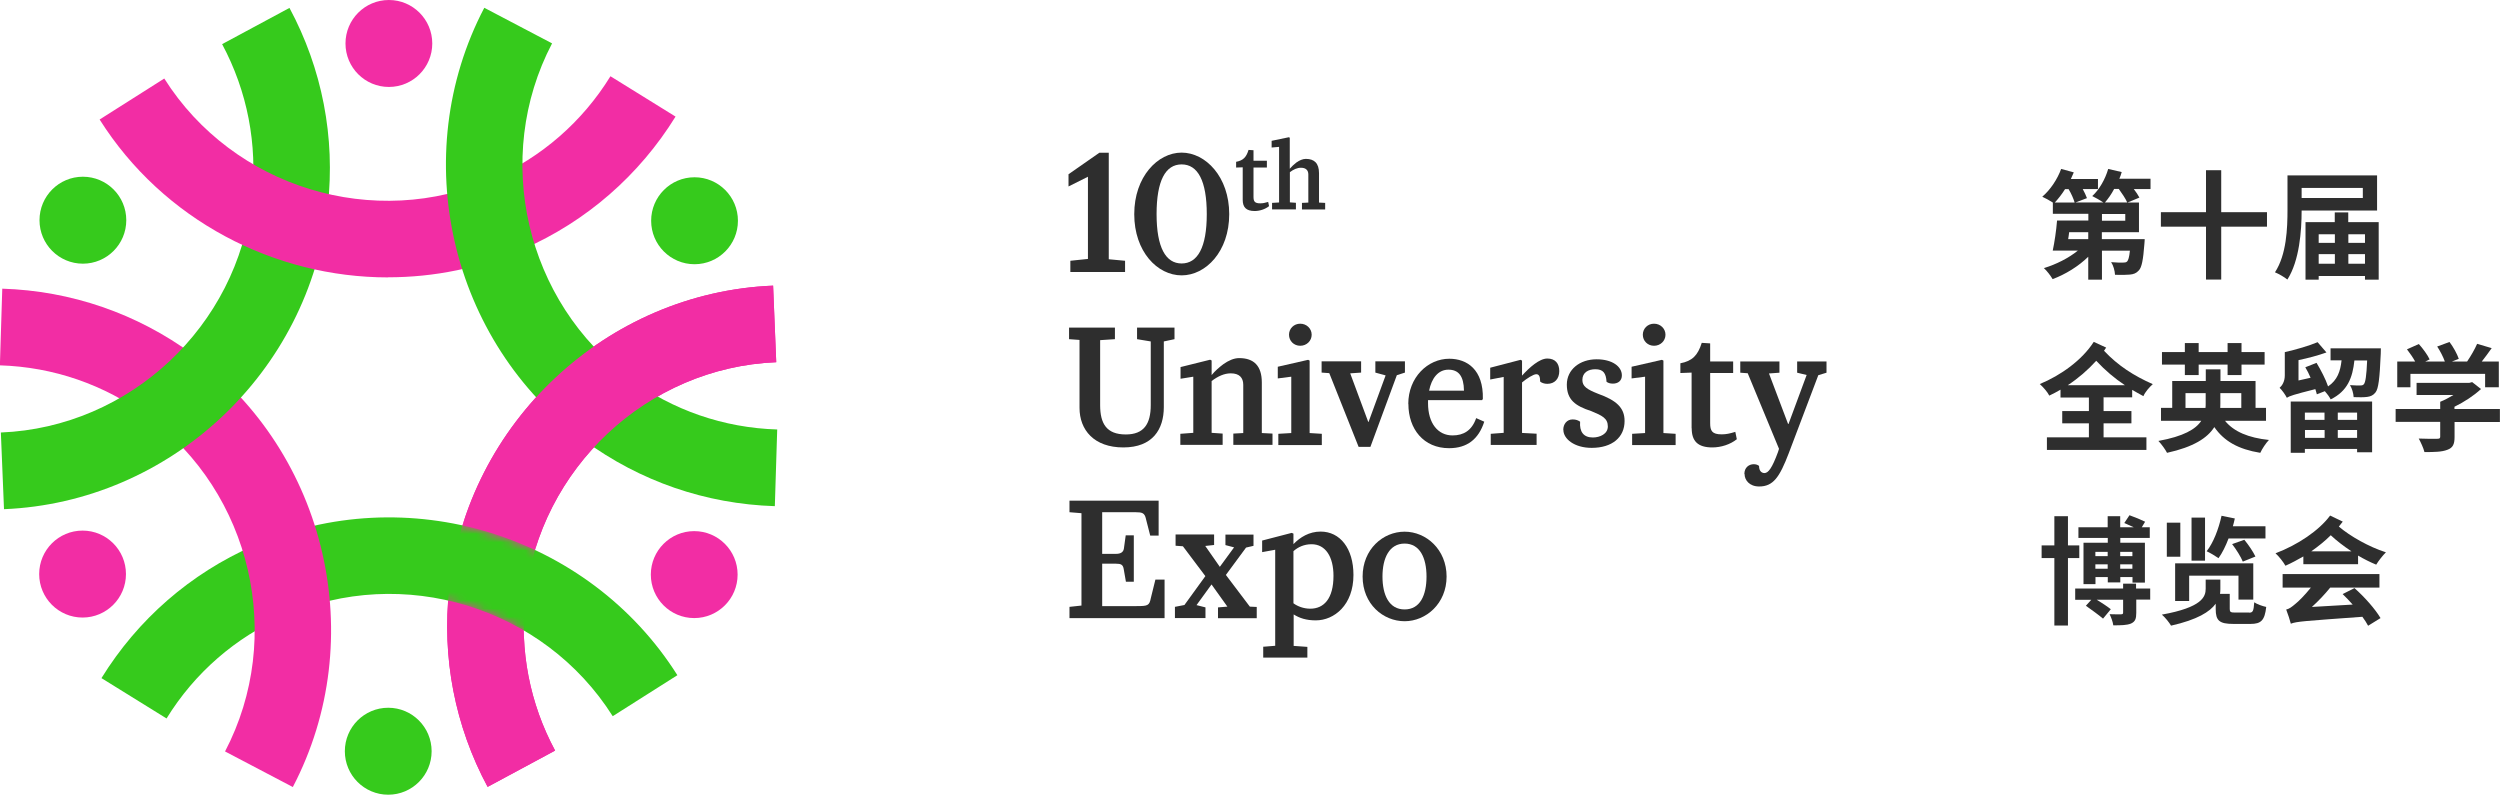 <svg width="302" height="96" viewBox="0 0 302 96" fill="none" xmlns="http://www.w3.org/2000/svg">
<g clip-path="url(#clip0_147_1144)">
<path d="M129.076 21.049L132.805 18.449H133.939V31.318L135.908 31.501V32.86H129.298V31.501L131.423 31.279V21.35L129.076 22.525V21.049Z" fill="#2E2E2E"/>
<path d="M137.017 25.869C137.017 21.362 139.846 18.436 142.74 18.436C145.635 18.436 148.49 21.362 148.49 25.869C148.49 30.377 145.661 33.264 142.74 33.264C139.82 33.264 137.017 30.403 137.017 25.869ZM145.778 25.869C145.778 21.832 144.696 19.86 142.74 19.86C140.785 19.86 139.715 21.832 139.715 25.869C139.715 29.906 140.824 31.827 142.74 31.827C144.657 31.827 145.778 29.919 145.778 25.869Z" fill="#2E2E2E"/>
<path d="M150.12 24.132V20.213L149.324 20.239V19.547C150.159 19.39 150.55 19.011 150.824 18.109L151.423 18.149V19.416H153.04V20.239H151.423V23.766C151.423 24.315 151.554 24.563 152.232 24.563C152.558 24.563 152.805 24.511 153.197 24.393L153.301 24.903C152.844 25.269 152.18 25.491 151.567 25.491C150.537 25.491 150.12 25.034 150.12 24.145V24.132Z" fill="#2E2E2E"/>
<path d="M153.639 24.51L154.513 24.458V17.743L153.613 17.821V17.011L155.686 16.58L155.804 16.632V20.382C156.038 20.108 156.312 19.859 156.612 19.624C156.964 19.376 157.368 19.193 157.746 19.193C158.763 19.193 159.337 19.716 159.337 20.918V24.471L160.08 24.51V25.307H157.277V24.51L158.046 24.471V21.074C158.046 20.578 157.759 20.264 157.16 20.264C156.69 20.264 156.247 20.473 155.817 20.8V24.445L156.547 24.497V25.294H153.665V24.497L153.639 24.51Z" fill="#2E2E2E"/>
<path d="M130.406 49.268V41.064L129.142 40.972V39.574H134.683V40.972L132.897 41.09V48.929C132.897 51.176 133.666 52.482 136 52.482C138.177 52.482 139.011 51.215 139.011 48.929V41.246L137.356 40.972V39.574H141.88V40.972L140.589 41.246V49.177C140.589 51.868 139.233 54.05 135.7 54.05C132.166 54.05 130.406 51.947 130.406 49.268Z" fill="#2E2E2E"/>
<path d="M142.584 52.403L144.149 52.286V45.505L142.61 45.753V44.342L146.182 43.454L146.365 43.545V45.309C146.769 44.812 147.265 44.381 147.786 43.989C148.399 43.558 149.051 43.258 149.69 43.258C151.45 43.258 152.428 44.172 152.428 46.211V52.312L153.718 52.377V53.736H148.986V52.377L150.185 52.312V46.485C150.185 45.623 149.716 45.1 148.673 45.1C147.877 45.1 147.108 45.466 146.365 46.028V52.286L147.695 52.377V53.736H142.584V52.377V52.403Z" fill="#2E2E2E"/>
<path d="M154.422 52.404L155.986 52.312V45.505L154.356 45.714V44.303L158.02 43.467L158.203 43.559V52.312L159.676 52.404V53.762H154.422V52.404ZM155.712 40.436C155.712 39.691 156.299 39.103 157.068 39.103C157.838 39.103 158.45 39.691 158.45 40.436C158.45 41.181 157.838 41.769 157.068 41.769C156.299 41.769 155.712 41.181 155.712 40.436Z" fill="#2E2E2E"/>
<path d="M160.576 45.075L159.65 45.009V43.65H164.422V45.009L163.105 45.101L165.283 50.967H165.322L167.382 45.349L166.143 45.009V43.65H169.716V45.009L168.738 45.323L165.544 53.985H164.122L160.576 45.075Z" fill="#2E2E2E"/>
<path d="M170.12 48.797C170.12 45.596 172.467 43.336 175.075 43.336C177.226 43.336 179.208 44.656 179.129 48.183L179.038 48.34H172.506V48.706C172.506 51.136 173.706 52.599 175.466 52.599C176.796 52.599 177.8 52.011 178.321 50.508L179.299 50.94C178.621 53.043 177.239 54.141 175.048 54.141C171.972 54.141 170.133 51.828 170.133 48.797H170.12ZM172.636 47.19H176.848C176.822 45.426 176.196 44.656 174.97 44.656C173.745 44.656 172.936 45.675 172.636 47.19Z" fill="#2E2E2E"/>
<path d="M180.081 52.404L181.645 52.286V45.532L180.016 45.845V44.421L183.679 43.467L183.862 43.559V45.375C184.748 44.395 185.961 43.31 186.913 43.31C187.865 43.31 188.36 43.898 188.36 44.826C188.36 45.754 187.812 46.368 186.913 46.368C186.535 46.368 186.209 46.237 186.052 46.093C186.052 45.453 185.896 45.205 185.583 45.205C185.244 45.205 184.475 45.688 183.862 46.198V52.299L185.622 52.391V53.749H180.081V52.391V52.404Z" fill="#2E2E2E"/>
<path d="M188.843 51.921C188.843 51.241 189.273 50.666 189.977 50.666C190.381 50.666 190.655 50.784 190.877 50.941C190.785 52.143 191.281 52.848 192.415 52.848C193.276 52.848 194.227 52.417 194.227 51.516C194.227 50.523 193.523 50.196 192.22 49.66C190.277 49.033 189.273 48.276 189.273 46.459C189.273 44.644 190.838 43.402 192.872 43.402C194.749 43.402 195.922 44.265 195.922 45.349C195.922 46.002 195.453 46.342 194.84 46.342C194.475 46.342 194.254 46.251 194.071 46.12C194.006 45.075 193.667 44.604 192.715 44.604C191.855 44.604 191.151 45.009 191.151 45.898C191.151 46.669 191.698 47.034 193.054 47.57C195.205 48.341 196.261 49.229 196.248 50.862C196.248 52.809 194.775 54.102 192.272 54.102C190.186 54.102 188.856 53.018 188.856 51.934L188.843 51.921Z" fill="#2E2E2E"/>
<path d="M197.161 52.404L198.725 52.312V45.505L197.096 45.714V44.303L200.759 43.467L200.942 43.559V52.312L202.415 52.404V53.762H197.161V52.404ZM198.452 40.436C198.452 39.691 199.038 39.103 199.808 39.103C200.577 39.103 201.19 39.691 201.19 40.436C201.19 41.181 200.577 41.769 199.808 41.769C199.038 41.769 198.452 41.181 198.452 40.436Z" fill="#2E2E2E"/>
<path d="M204.345 51.737V45.009L202.989 45.061V43.885C204.41 43.611 205.088 42.958 205.571 41.416L206.588 41.481V43.663H209.365V45.061H206.588V51.11C206.588 52.038 206.809 52.469 207.97 52.469C208.53 52.469 208.948 52.377 209.626 52.168L209.808 53.057C209.013 53.697 207.892 54.05 206.849 54.05C205.088 54.05 204.358 53.279 204.358 51.737H204.345Z" fill="#2E2E2E"/>
<path d="M210.72 57.251C210.72 56.481 211.268 56.076 211.854 56.076C212.154 56.076 212.35 56.167 212.493 56.285C212.493 56.964 212.871 57.147 213.145 57.147C213.614 57.147 214.071 56.533 214.775 54.625L214.905 54.22L211.124 45.088L210.225 45.023V43.664H214.957V45.023L213.693 45.114L216 51.215H216.053L218.243 45.297L217.096 45.023V43.664H220.642V45.023L219.651 45.323L216.079 54.756C214.97 57.656 214.201 58.767 212.506 58.767C211.307 58.767 210.746 57.97 210.746 57.278L210.72 57.251Z" fill="#2E2E2E"/>
<path d="M138.424 62.647C138.268 61.968 137.968 61.876 137.199 61.876H133.144V66.906H134.813C135.399 66.906 135.699 66.684 135.765 66.279L135.986 64.672H136.964V70.277H136.012L135.738 68.709C135.647 68.187 135.373 68.095 134.813 68.095H133.144V73.217H137.277C138.659 73.217 138.842 73.164 139.024 72.237L139.572 70.016H140.68V74.667H129.193V73.308L130.641 73.151V61.994L129.193 61.876V60.478H139.963V64.698H138.946L138.424 62.66V62.647Z" fill="#2E2E2E"/>
<path d="M147.16 73.372L148.268 73.281L146.352 70.602L144.539 73.098L145.621 73.372V74.665H141.932V73.307L143.079 73.085L145.608 69.596L142.896 65.99L142.01 65.925V64.566H146.664V65.834L145.595 65.951L147.355 68.473L149.076 66.121L148.033 65.847V64.579H151.423V65.938L150.524 66.147L148.086 69.453L150.98 73.281L151.814 73.32V74.678H147.134V73.385L147.16 73.372Z" fill="#2E2E2E"/>
<path d="M152.571 78.129L154.044 78.011V66.41L152.467 66.697V65.299L156.039 64.372L156.248 64.463V65.73C157.056 64.894 158.151 64.215 159.533 64.215C161.88 64.215 163.497 66.253 163.497 69.454C163.497 73.099 161.163 74.941 158.947 74.941C157.799 74.941 156.978 74.667 156.274 74.222V78.024L157.93 78.142V79.435H152.597V78.142L152.571 78.129ZM156.248 66.593V72.877C156.743 73.243 157.473 73.53 158.282 73.53C159.938 73.53 161.085 72.302 161.085 69.558C161.085 67.272 160.133 65.743 158.438 65.743C157.539 65.743 156.808 66.083 156.248 66.58V66.593Z" fill="#2E2E2E"/>
<path d="M164.604 69.648C164.604 66.343 167.069 64.227 169.676 64.227C172.284 64.227 174.748 66.382 174.748 69.648C174.748 72.915 172.258 75.044 169.676 75.044C167.095 75.044 164.604 72.98 164.604 69.648ZM172.323 69.648C172.323 67.401 171.528 65.664 169.676 65.664C167.825 65.664 167.003 67.414 167.003 69.648C167.003 71.882 167.799 73.62 169.676 73.62C171.554 73.62 172.323 71.896 172.323 69.648Z" fill="#2E2E2E"/>
<path d="M259.757 22.836H257.762C258.049 23.202 258.297 23.594 258.44 23.868L256.993 24.469H258.388V28.049H253.903V28.885H259.079C259.079 28.885 259.066 29.29 259.04 29.499C258.897 31.381 258.727 32.308 258.362 32.674C258.062 33.014 257.723 33.131 257.293 33.17C256.902 33.21 256.237 33.223 255.494 33.197C255.468 32.7 255.298 32.073 255.024 31.668C255.624 31.72 256.211 31.733 256.472 31.72C256.68 31.72 256.824 31.707 256.954 31.59C257.097 31.446 257.215 31.067 257.293 30.283H253.916V33.785H252.26V31.015C251.074 32.178 249.496 33.144 247.958 33.719C247.723 33.314 247.254 32.7 246.902 32.387C248.375 31.942 249.9 31.172 251.009 30.27H247.971C248.179 29.303 248.401 27.827 248.492 26.638H252.273V25.828H247.984V24.469C247.632 24.234 247.045 23.921 246.706 23.764C247.658 22.954 248.518 21.687 248.988 20.406L250.513 20.824C250.396 21.086 250.292 21.347 250.161 21.621H253.434V22.836H251.595C251.804 23.228 251.999 23.633 252.104 23.934L250.722 24.456H254.086C253.707 24.195 253.095 23.855 252.743 23.686C253.59 22.915 254.307 21.66 254.672 20.406L256.302 20.785C256.237 21.046 256.133 21.321 256.015 21.595H259.783V22.81L259.757 22.836ZM249.457 22.849C249.066 23.477 248.636 24.012 248.218 24.469H250.617C250.487 24.025 250.213 23.385 249.887 22.849H249.457ZM252.26 28.049H249.953C249.913 28.337 249.887 28.611 249.835 28.885H252.26V28.049ZM256.732 25.854H253.916V26.664H256.732V25.854ZM256.967 24.456C256.771 23.999 256.341 23.359 255.95 22.823H255.389C255.063 23.45 254.672 23.999 254.281 24.456H256.967Z" fill="#2E2E2E"/>
<path d="M273.852 27.382H268.323V33.771H266.485V27.382H261.035V25.632H266.485V20.562H268.323V25.632H273.852V27.382Z" fill="#2E2E2E"/>
<path d="M278.037 25.436C278.037 27.892 277.776 31.485 276.316 33.771C275.99 33.496 275.247 33.065 274.816 32.895C276.225 30.74 276.329 27.565 276.329 25.344V21.189H287.15V25.436H278.037ZM278.037 22.705V23.92H285.429V22.705H278.037ZM287.346 26.833V33.784H285.69V33.34H280.097V33.784H278.506V26.833H282.039V25.658H283.669V26.833H287.333H287.346ZM280.097 28.297V29.342H282.053V28.297H280.097ZM280.097 31.863H282.053V30.701H280.097V31.863ZM283.682 28.297V29.342H285.69V28.297H283.682ZM285.69 31.863V30.701H283.682V31.863H285.69Z" fill="#2E2E2E"/>
<path d="M254.112 48.025V49.658H257.476V51.135H254.112V52.833H259.288V54.349H247.267V52.833H252.339V51.135H249.118V49.658H252.339V48.025H248.91V47.072C248.466 47.333 248.023 47.568 247.554 47.79C247.332 47.346 246.837 46.784 246.406 46.392C248.936 45.347 251.517 43.505 252.925 41.297L254.425 41.989C254.333 42.12 254.255 42.251 254.164 42.368C255.846 44.171 257.801 45.412 260.057 46.405C259.627 46.784 259.131 47.359 258.923 47.855C258.453 47.594 257.984 47.346 257.567 47.098V47.999H254.086L254.112 48.025ZM256.693 46.536C255.455 45.713 254.32 44.759 253.225 43.583C252.208 44.707 251.035 45.713 249.783 46.536H256.68H256.693Z" fill="#2E2E2E"/>
<path d="M268.793 50.848C269.849 52.142 271.609 52.886 274.086 53.147C273.721 53.526 273.252 54.232 273.043 54.702C270.397 54.271 268.676 53.304 267.489 51.593C266.655 52.912 264.973 53.997 261.778 54.702C261.596 54.336 261.113 53.657 260.735 53.265C263.76 52.716 265.247 51.854 265.911 50.835H261.048V49.267H262.404V46.027H266.459V44.616H268.232V46.027H272.47V49.267H273.734V50.835H268.806L268.793 50.848ZM263.93 44.041H261.166V42.526H263.93V41.441H265.599V42.526H269.093V41.441H270.775V42.526H273.565V44.041H270.775V45.309H269.093V44.041H265.599V45.309H263.93V44.041ZM266.42 49.28C266.446 49.11 266.446 48.941 266.446 48.771V47.49H264.008V49.28H266.407H266.42ZM268.219 47.49V48.797C268.219 48.954 268.219 49.123 268.206 49.28H270.749V47.49H268.219Z" fill="#2E2E2E"/>
<path d="M287.607 42.107C287.607 42.107 287.607 42.538 287.594 42.734C287.463 45.752 287.32 46.967 286.955 47.411C286.681 47.764 286.355 47.895 285.951 47.947C285.586 47.999 284.973 47.999 284.321 47.973C284.295 47.516 284.125 46.915 283.878 46.523C284.412 46.562 284.895 46.575 285.129 46.562C285.312 46.562 285.442 46.549 285.56 46.405C285.742 46.183 285.873 45.425 285.951 43.544H284.412C284.191 45.621 283.591 47.241 281.544 48.247C281.401 47.947 281.101 47.542 280.84 47.254L279.875 47.633C279.836 47.437 279.758 47.241 279.693 47.006C277.059 47.672 276.563 47.842 276.25 48.051C276.081 47.699 275.638 47.084 275.377 46.849C275.677 46.588 276.003 46.092 276.003 45.36V42.538C277.398 42.224 278.975 41.754 279.966 41.336L281.035 42.577C280.018 42.943 278.819 43.257 277.659 43.505V45.961L279.119 45.634C278.936 45.19 278.715 44.759 278.48 44.367L279.836 43.831C280.357 44.694 280.944 45.817 281.231 46.679C282.365 45.909 282.717 44.85 282.861 43.531H281.531V42.081H287.62L287.607 42.107ZM276.72 48.508H286.551V54.636H284.738V54.231H278.428V54.701H276.72V48.522V48.508ZM278.428 49.841V50.716H280.801V49.841H278.428ZM280.814 52.898V51.944H278.441V52.898H280.814ZM284.738 49.841H282.404V50.716H284.738V49.841ZM284.738 52.898V51.944H282.404V52.898H284.738Z" fill="#2E2E2E"/>
<path d="M302 50.978H296.511V52.794C296.511 53.67 296.303 54.101 295.638 54.336C294.973 54.597 294.086 54.611 292.874 54.611C292.756 54.127 292.43 53.422 292.183 52.977C293.082 53.017 294.138 53.017 294.412 53.004C294.712 53.004 294.777 52.938 294.777 52.742V50.965H289.393V49.411H294.777V48.535C295.312 48.326 295.859 48.026 296.381 47.712H291.922V46.249H298.298L298.637 46.158L299.706 46.994C298.845 47.791 297.698 48.548 296.498 49.136V49.411H301.987V50.965L302 50.978ZM291.166 46.785H289.588V43.675H291.752C291.492 43.192 291.101 42.643 290.762 42.199L292.196 41.559C292.691 42.108 293.252 42.878 293.5 43.414L292.965 43.675H295.338C295.142 43.114 294.777 42.408 294.412 41.859L295.899 41.31C296.368 41.925 296.837 42.787 297.02 43.349L296.185 43.675H298.024C298.48 43.009 298.962 42.173 299.236 41.533L300.996 42.055C300.618 42.604 300.188 43.166 299.797 43.675H301.857V46.785H300.201V45.165H291.179V46.785H291.166Z" fill="#2E2E2E"/>
<path d="M249.809 67.414V75.566H248.166V67.414H246.628V65.885H248.166V62.358H249.809V65.885H251.178V67.414H249.809ZM259.77 72.431H258.062V74.038C258.062 74.756 257.932 75.096 257.41 75.331C256.915 75.527 256.237 75.54 255.285 75.54C255.233 75.109 255.024 74.573 254.842 74.195C255.429 74.208 256.054 74.221 256.237 74.208C256.419 74.195 256.472 74.155 256.472 73.999V72.444H253.277C253.903 72.823 254.594 73.28 254.985 73.594L254.047 74.73C253.577 74.325 252.651 73.659 251.974 73.175L252.625 72.457H250.683V71.098H256.472V70.51H258.036V71.098H259.744V72.457L259.77 72.431ZM254.607 64.984H251.074V63.69H254.607V62.358H256.12V63.69H257.749C257.371 63.508 256.941 63.325 256.615 63.181L257.241 62.24C257.841 62.449 258.688 62.802 259.131 63.024L258.727 63.69H259.692V64.984H256.133V65.559H259.105V70.38H257.606V69.713H256.133V70.353H254.62V69.713H253.134V70.562H251.687V65.559H254.62V64.984H254.607ZM253.121 66.669V67.179H254.607V66.669H253.121ZM254.607 68.707V68.172H253.121V68.707H254.607ZM256.12 66.669V67.179H257.593V66.669H256.12ZM257.593 68.707V68.172H256.12V68.707H257.593Z" fill="#2E2E2E"/>
<path d="M271.674 74.011C272.156 74.011 272.235 73.828 272.313 72.757C272.652 72.992 273.317 73.227 273.76 73.318C273.578 74.951 273.134 75.37 271.857 75.37H269.797C268.089 75.37 267.658 74.965 267.658 73.58V72.926C266.954 73.906 265.442 74.86 262.261 75.579C262.052 75.213 261.557 74.586 261.152 74.246C266.029 73.371 266.446 72.077 266.446 71.123V70.013H268.219V71.176C268.219 71.359 268.206 71.541 268.18 71.737H269.353V73.567C269.353 73.932 269.458 73.998 270.031 73.998H271.7L271.674 74.011ZM263.382 67.256H261.752V63.141H263.382V67.256ZM270.409 72.43V69.543H264.451V72.6H262.756V68.053H272.196V72.43H270.409ZM266.368 67.727H264.738V62.527H266.368V67.727ZM269.21 65.048C268.858 65.976 268.441 66.812 267.997 67.426C267.671 67.191 266.967 66.773 266.563 66.59C267.371 65.571 268.01 63.912 268.362 62.305L269.966 62.631C269.901 62.932 269.823 63.258 269.731 63.572H273.669V65.048H269.223H269.21ZM271.113 65.205C271.635 65.832 272.183 66.655 272.456 67.23L270.931 67.844C270.709 67.282 270.136 66.368 269.64 65.728L271.113 65.205Z" fill="#2E2E2E"/>
<path d="M283.004 63.011C282.847 63.207 282.691 63.403 282.534 63.612C283.903 64.775 286.146 66.055 288.219 66.721C287.854 67.074 287.319 67.753 287.045 68.211C286.315 67.91 285.559 67.531 284.855 67.113V68.158H278.245V67.218C277.554 67.61 276.85 68.002 276.08 68.341C275.846 67.91 275.272 67.179 274.881 66.839C277.567 65.82 280.135 64.095 281.478 62.279L283.004 63.011ZM284.412 71.033C285.637 72.117 286.941 73.593 287.567 74.665L286.067 75.592C285.898 75.266 285.663 74.9 285.376 74.508C278.401 75.017 277.423 75.07 276.732 75.344C276.641 74.978 276.367 74.116 276.172 73.633C276.537 73.554 276.85 73.319 277.293 72.94C277.632 72.679 278.401 71.921 279.157 70.98H275.741V69.347H287.436V70.98H281.491C280.839 71.79 280.057 72.614 279.275 73.319L284.203 73.032C283.812 72.587 283.395 72.156 282.991 71.764L284.438 71.033H284.412ZM284.06 66.604C283.121 65.977 282.247 65.31 281.556 64.657C280.852 65.363 280.044 66.003 279.196 66.604H284.06Z" fill="#2E2E2E"/>
<path d="M46.898 96C49.793 96 52.14 93.649 52.14 90.748C52.14 87.847 49.793 85.496 46.898 85.496C44.004 85.496 41.657 87.847 41.657 90.748C41.657 93.649 44.004 96 46.898 96Z" fill="#36CA1C"/>
<path d="M9.975 74.6C12.869 74.6 15.216 72.248 15.216 69.348C15.216 66.447 12.869 64.096 9.975 64.096C7.08 64.096 4.733 66.447 4.733 69.348C4.733 72.248 7.08 74.6 9.975 74.6Z" fill="#F22DA4"/>
<path d="M10.014 31.852C12.908 31.852 15.255 29.5 15.255 26.6C15.255 23.699 12.908 21.348 10.014 21.348C7.119 21.348 4.772 23.699 4.772 26.6C4.772 29.5 7.119 31.852 10.014 31.852Z" fill="#36CA1C"/>
<path d="M46.977 10.504C49.871 10.504 52.218 8.153 52.218 5.252C52.218 2.351 49.871 0 46.977 0C44.082 0 41.735 2.351 41.735 5.252C41.735 8.153 44.082 10.504 46.977 10.504Z" fill="#F22DA4"/>
<path d="M83.9 31.918C86.795 31.918 89.142 29.567 89.142 26.666C89.142 23.765 86.795 21.414 83.9 21.414C81.006 21.414 78.659 23.765 78.659 26.666C78.659 29.567 81.006 31.918 83.9 31.918Z" fill="#36CA1C"/>
<path d="M83.861 74.664C86.756 74.664 89.103 72.313 89.103 69.412C89.103 66.512 86.756 64.16 83.861 64.16C80.967 64.16 78.62 66.512 78.62 69.412C78.62 72.313 80.967 74.664 83.861 74.664Z" fill="#F22DA4"/>
<path d="M58.907 95.059C54.956 87.704 53.352 79.421 54.265 71.124C56.468 51.07 73.287 35.327 93.392 34.504L93.77 43.754C78.203 44.381 65.178 56.583 63.457 72.13C62.753 78.558 63.991 84.973 67.055 90.669L58.919 95.046L58.907 95.059Z" fill="#F22DA4"/>
<path d="M20.118 86.79L12.256 81.917C16.65 74.81 22.999 69.283 30.627 65.926C49.062 57.812 71.084 64.541 81.827 81.564L74.017 86.516C65.686 73.32 48.632 68.107 34.342 74.405C28.436 77.004 23.508 81.29 20.118 86.79Z" fill="#36CA1C"/>
<path d="M35.373 95.074L27.185 90.775C34.421 76.953 30.392 59.537 17.81 50.288C12.608 46.46 6.441 44.33 -0.013 44.134L0.274 34.871C8.605 35.132 16.559 37.876 23.286 42.815C39.519 54.756 44.708 77.227 35.373 95.074Z" fill="#F22DA4"/>
<path d="M0.483 61.497L0.104 52.247C15.672 51.62 28.71 39.418 30.418 23.871C31.122 17.443 29.883 11.028 26.832 5.332L34.968 0.955C38.919 8.311 40.522 16.594 39.597 24.89C37.393 44.944 20.574 60.687 0.47 61.51L0.483 61.497Z" fill="#36CA1C"/>
<path d="M46.898 33.511C33.13 33.511 19.714 26.6 12.034 14.437L19.844 9.485C28.175 22.681 45.242 27.894 59.519 21.596C65.425 18.997 70.353 14.711 73.743 9.211L81.605 14.084C77.211 21.191 70.862 26.718 63.234 30.075C57.967 32.401 52.4 33.498 46.885 33.498L46.898 33.511Z" fill="#F22DA4"/>
<path d="M93.588 61.144C85.256 60.883 77.303 58.139 70.575 53.2C54.343 41.246 49.154 18.788 58.502 0.941L66.69 5.24C59.454 19.062 63.483 36.478 76.064 45.727C81.266 49.555 87.433 51.685 93.887 51.881L93.6 61.144H93.588Z" fill="#36CA1C"/>
<mask id="mask0_147_1144" style="mask-type:luminance" maskUnits="userSpaceOnUse" x="51" y="31" width="46" height="67">
<path d="M51.409 31.893V97.674H96.377V31.893H51.409ZM64.747 72.276C64.578 73.831 64.525 75.424 64.591 77.005C61.031 74.68 57.029 73.099 52.869 72.315C52.909 71.871 52.922 71.4 52.961 70.969C53.248 68.343 53.808 65.743 54.59 63.209C58.489 63.941 62.283 65.221 65.829 67.024C65.295 68.787 64.93 70.538 64.747 72.263V72.276Z" fill="white"/>
</mask>
<g mask="url(#mask0_147_1144)">
<path d="M58.907 95.061C54.956 87.706 53.352 79.423 54.265 71.126C56.468 51.072 73.287 35.329 93.392 34.506L93.77 43.756C78.203 44.383 65.178 56.585 63.457 72.132C62.753 78.56 63.991 84.975 67.055 90.671L58.919 95.048L58.907 95.061Z" fill="#F22DA4"/>
</g>
</g>
<defs>
<clipPath id="clip0_147_1144">
<rect width="302" height="96" fill="white"/>
</clipPath>
</defs>
</svg>
